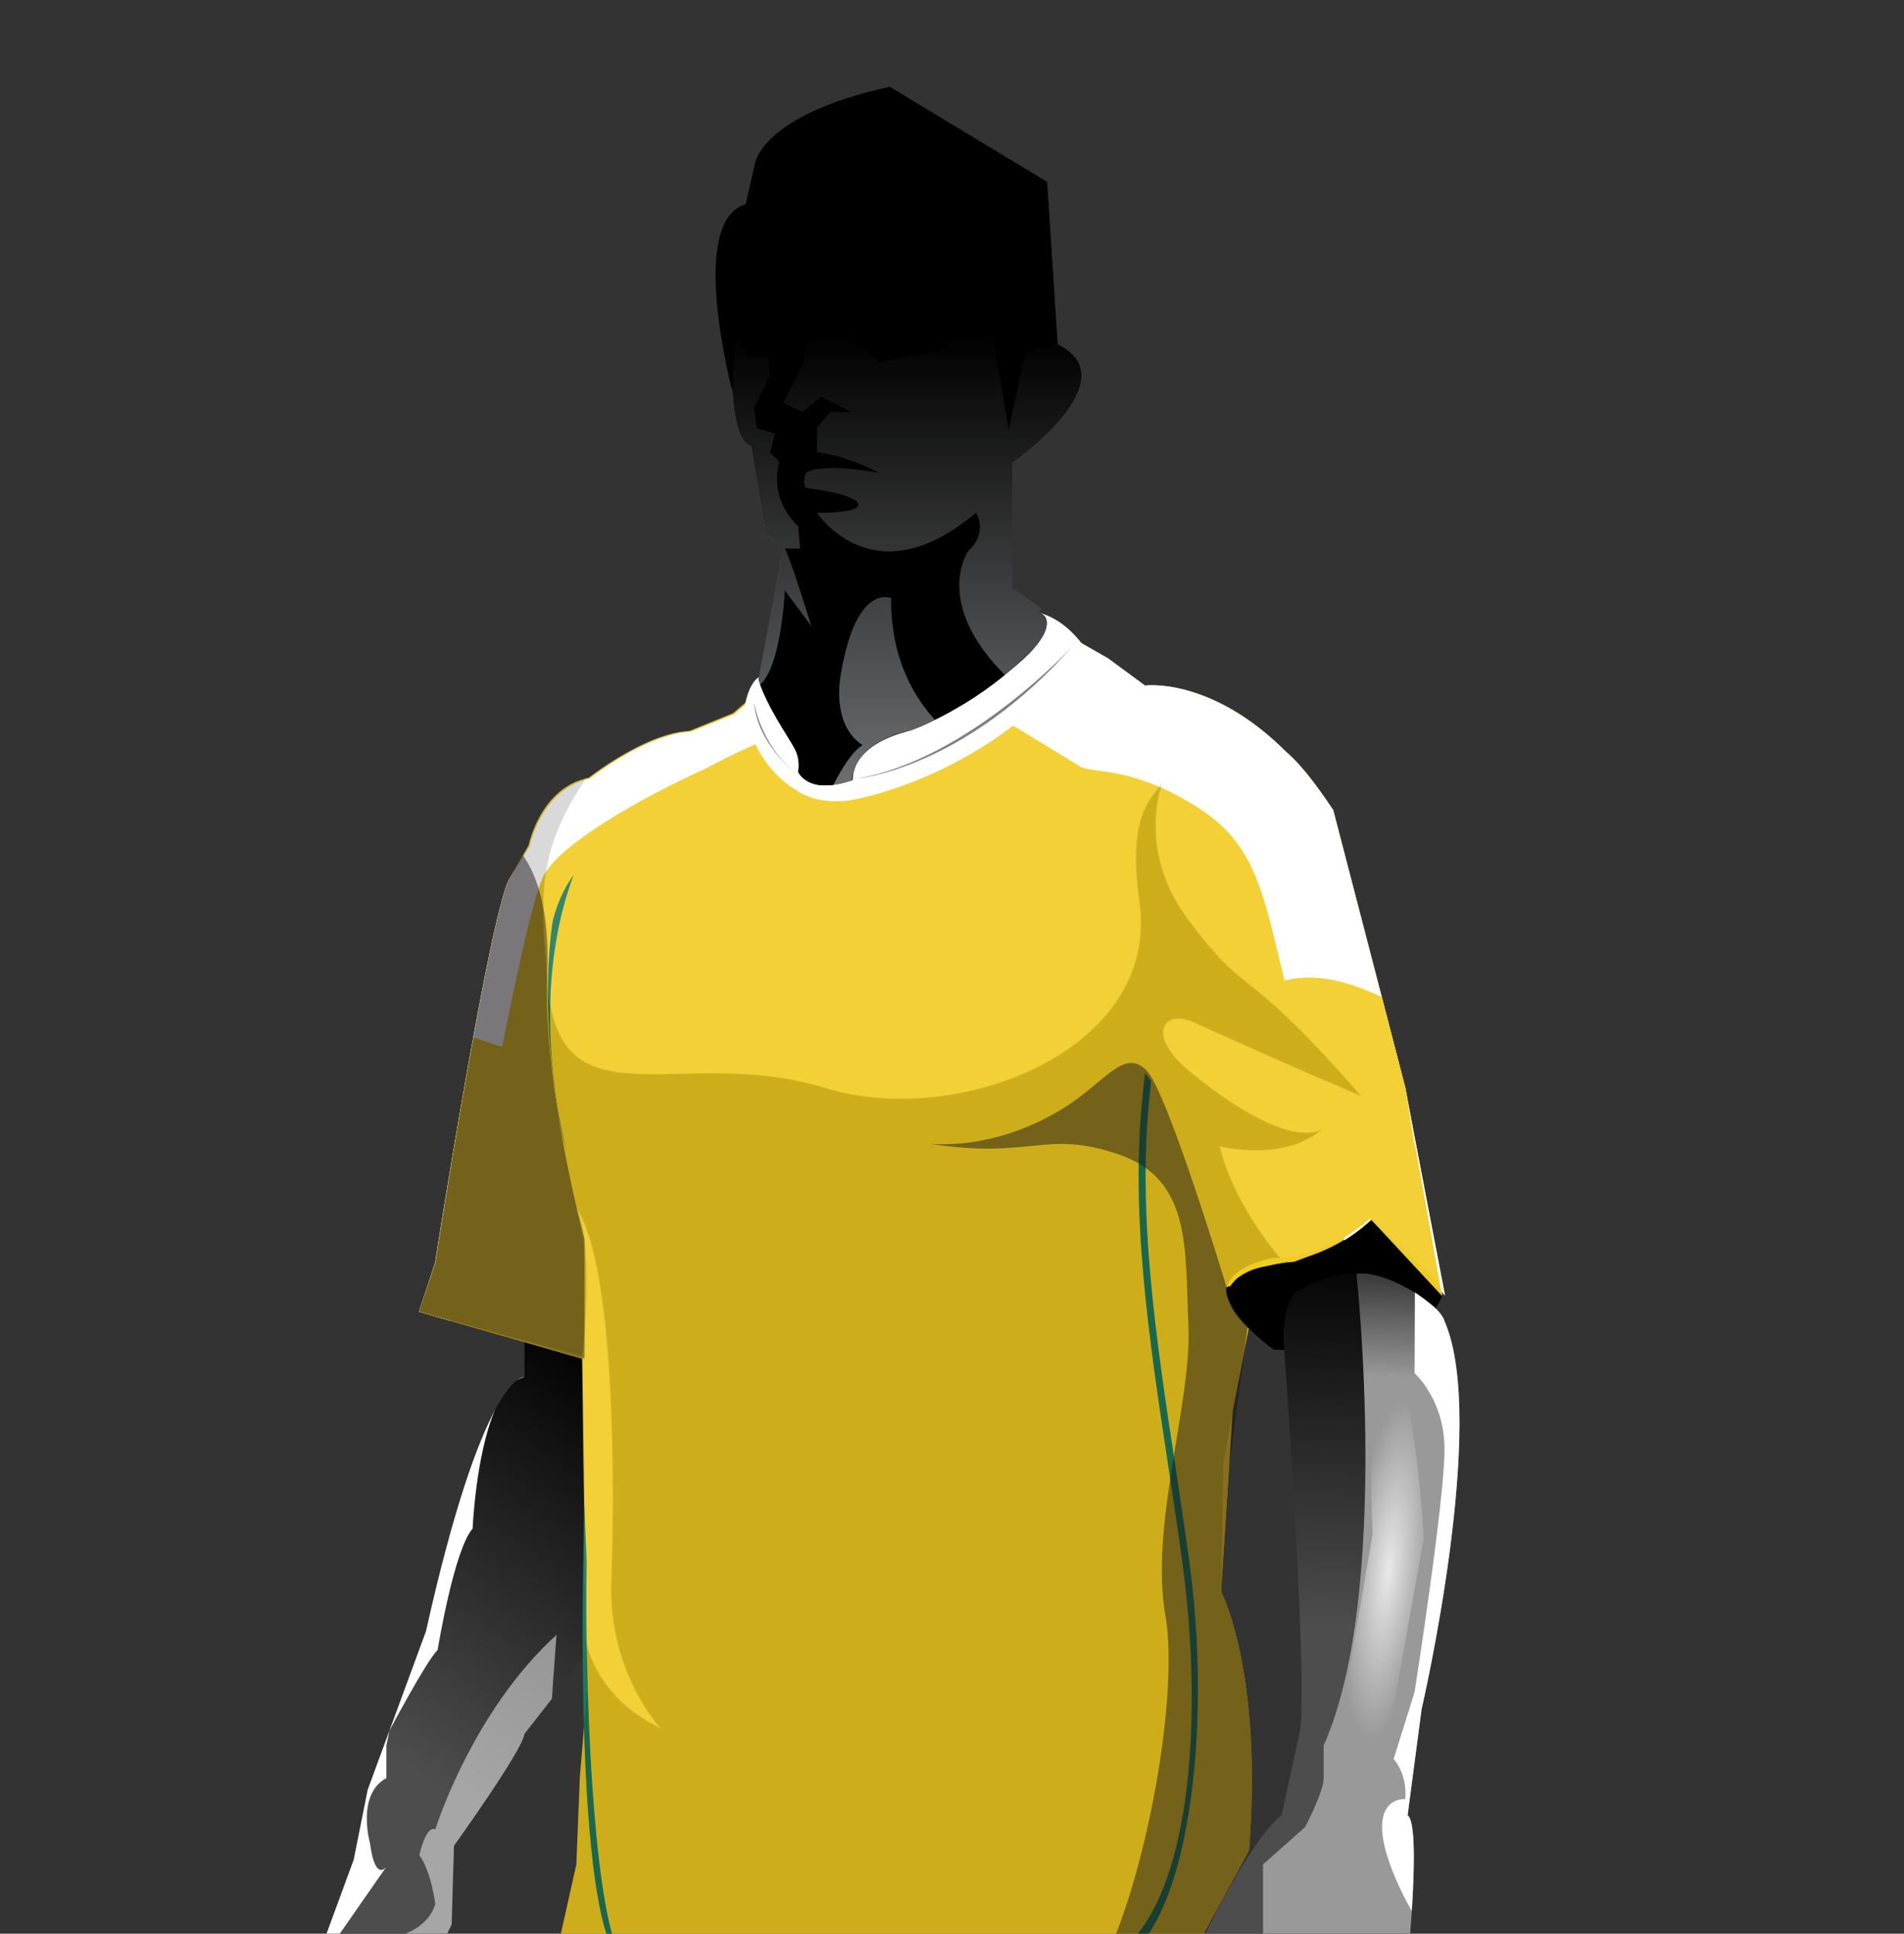 <svg xmlns="http://www.w3.org/2000/svg" x="0px" y="0px" viewBox="25.1 0 272.2 276.4" enable-background="new 0 0 322.5 327.5" xml:space="preserve"><rect x="25.1" y="0" width="272.2" height="276.4" fill="#333333" stroke="none"/><g id="brazos"><path d="M231.333,185.005c0,0-1.899,9.309-24.178,7.895c0,0-17.302-12.404,3.672-13.399c0,0,6.874-2.076,10.172-5.333 L231.333,185.005z"></path><linearGradient id="SVGID_1_" gradientUnits="userSpaceOnUse" x1="88.798" y1="255.905" x2="124.756" y2="201.406"><stop offset="0" style="stop-color:#4D4D4D"></stop><stop offset="1" style="stop-color:#000000"></stop></linearGradient><path fill="url(#SVGID_1_)" d="M100.083,191.524v5.31c0,0-5.75-1-14.083,36.333l-8.333,22.667l-2,10l-6,16.333V297.5l7.333,11 c0,0,0.667,1.667,2,0c0,0,1,4.481,4.333,0.741c0,0,2.333-0.408,2.667-2.074s0.333-1.667,0.333-1.667l-1.458-1.667 c0,0-0.125-2.334,0-3.667l-3.542-5L81,293.5c0,0,2.083,1.667,3.875-1c0,0,1.125-7.333,1.125-10l3.667-7.403L90,263.833 c0,0,9.833-13.667,10.083-16l8.837-11.527c0,0,0.226-9.438-0.313-22.475s0.36-16.524-0.339-19.969 C108.268,193.863,101.531,191.938,100.083,191.524z"></path><path fill="#FFFFFF" d="M95.854,201.579c-2.459,4.61-5.858,13.685-9.854,31.587l-8.333,22.667l-2,10l-6,16.333l10.667-15.333 c0,0-1.59,2.282-2.333-3.333c0,0-2-7,2.333-9.333V249.5l0.44-2.117c0,0,5.227-9.882,6.893-11.549c0,0,2.333-14.333,5-17.333 C92.667,218.5,93.106,207.997,95.854,201.579z"></path><path fill="#FFFFFF" d="M98.994,197.308c0.345-0.213,0.706-0.377,1.089-0.475C100.083,196.833,99.7,196.772,98.994,197.308z"></path><path opacity="0.5" fill="#FFFFFF" d="M104,242.833c0,0,0.25-3.742,0.662-9.154C92.527,244.727,87.333,261.5,87.333,261.5 c-1.333-0.667-2.287,3.667-2.287,3.667c1.713,2.333,2.287,7,2.287,7c-1,3.333-4.573,4.333-4.573,4.333 c2.758-0.999,3.053,8.766,3.053,8.786C85.925,284.185,86,283.187,86,282.5l3.667-7.403L90,263.833c0,0,9.833-13.667,10.083-16 L104,242.833z"></path><linearGradient id="SVGID_2_" gradientUnits="userSpaceOnUse" x1="213.871" y1="232.618" x2="215.562" y2="177.394"><stop offset="0" style="stop-color:#4D4D4D"></stop><stop offset="1" style="stop-color:#000000"></stop></linearGradient><path fill="url(#SVGID_2_)" d="M231.613,188.833c0,0-8.279-11.667-20.946-4.333c0,0-2.137,1.048-2.068,7.024 c0,0,3.401,46.309,2.401,55.643l-2.667,12.316c0,0-5,2.922-15,25.803c0,0-1.459,8.214,4.604,2.214c0,0,3.144-6.667,4.604-7.667 s0,12.333,0,12.333s-3.208,11-1.541,13.333c0,0,0.667,2.333,3,0c0,0,2.333,1.667,4.333-1c0,0,0.667,1,2.667-0.667l9-6.333l2-2.667 h2.667l1.667-14.333c0,0,2-19.702,0-21.018l2-15.174C228.333,244.308,237.893,203.167,231.613,188.833z"></path><linearGradient id="SVGID_3_" gradientUnits="userSpaceOnUse" x1="221.303" y1="196.845" x2="222.26" y2="173.392"><stop offset="0" style="stop-color:#999999"></stop><stop offset="1" style="stop-color:#000000"></stop></linearGradient><path fill="url(#SVGID_3_)" d="M226.185,184.083c-4.901-2.628-7.163-2.001-7.163-2.001s4.978,45.751-4.688,67.418 c0,0,0,2.667,0,4.667s-2.667,7-2.667,7l-6,5.333v12.333c0,0,4.333-1.667,4.667,3.333c0,0,5-2.333,7.667,0c0,0,2-2,4,0 c0,0,2.333-2,3.333,0l0.847-0.353l0.153-1.313c0,0,2-19.702,0-21.018l2-15.174c0,0,9.56-41.141,3.28-55.475 C231.613,188.833,231.086,186.711,226.185,184.083z"></path>  <radialGradient id="SVGID_4_" cx="223.685" cy="224.375" r="24.389" gradientTransform="matrix(0.114 -0.993 0.238 0.027 144.69 440.448)" gradientUnits="userSpaceOnUse"><stop offset="0" style="stop-color:#E9E9E9"></stop><stop offset="1" style="stop-color:#999999"></stop></radialGradient><path fill="url(#SVGID_4_)" d="M223.333,249.5l5.333-29.667c0,0-1.667-27.67-5.333-23.002c0,0-3,1.001-2,22.335 c0,0-3,18-4.333,24.667S219,253.833,223.333,249.5z"></path><path fill="#FFFFFF" d="M229.565,186.354c-1.897-1.495-2.187-1.591-2.187-1.591l-0.045,11.538c0,0,4.226,3.677,4.28,10.771 s-4.28,34.801-4.28,34.801l-3,9.576c0,0,2,2.051,1.667,5.718c0,0-3.297-0.333-3.315,4c-0.017,4.032,3.124,10.079,4.246,11.975 c0.371-5.746,0.579-12.885-0.598-13.659l2-15.174c0,0,9.56-41.141,3.28-55.475C231.613,188.833,231.462,187.85,229.565,186.354z"></path></g><g id="color1"><path fill="#f2cb1f" d="M134.217,98.288l0.234-1.688l39.113-8.225l2.747,1.818l7.022,3.974l5.333,3.852c0,0,13.667-1.852,27,17.815 L226,155.5c0,0,5.333,31.741,5.333,29.505l-1.33-1.458L221,174.167c0,0-6.333,6-14,5.667c0,0-12.312,1.47-3.403,10.108l0,0 l-2.273,11.824l-1.658,25.735c0,0,6,11.333,4,37l-8,14.667c0,0-5.886,3-43.22,3s-47.78-3-47.78-3L107.5,266.5L108,254l1-12 l-0.667-47.833L85,187.5l2.333-7c0,0,8-51,10.667-55l2.667-4.667c0,0,1.667-8.333,8.667-9.667c0,0,8-6.334,14.333-6.667 l6.233-2.531L134.217,98.288z" class="fill"></path></g><g id="patronContainer1"><g class="group5"><path class="fill" fill="#1b7a5d" d="M177.244,281.578l3.772-0.741c13.245-2.829,16.664-30.763,13.196-56.896 c-0.624-4.699-1.368-9.599-2.088-14.337c-2.717-17.881-5.526-36.372-3.621-53.493c6.25-56.168-20.032-63.875-20.298-63.946 l-0.483-0.129l0.259-0.966l0.483,0.129c0.283,0.076,7.01,1.962,13.008,10.981c5.486,8.249,11.332,24.321,8.025,54.041 c-1.891,16.991,0.909,35.415,3.616,53.232c0.72,4.743,1.465,9.648,2.09,14.356c3.42,25.77-0.85,54.857-11.885,57.347l-2.197,0.17" data-path="path_0"></path><path class="fill" fill="#1b7a5d" d="M115.012,280.689c-7.507-0.273-6.641-50.979-6.544-56.823l0.008-0.5l0.148-8.353l0.348,8.217 c-0.358,21.693,1.399,57.331,6.312,57.509" data-path="path_1"></path><path class="fill" display="inline" fill="#1b7a5d" d="M107.541,123.981c7.211-17.7,13.686-19.097,13.686-19.097s-23.505,6.439-16.5,53.326 c0.573,3.832,1.434,6.442,1.434,6.442S99.873,142.803,107.541,123.981z" data-path="path_2"></path></g><g class="group7"><path class="fill" fill="#f2cb1f" d="M226 155.5l-4.3-16.6 0 0 -6-23.1c-1.2-1.8-4-6-6.7-8.3 0 0 0 0 0 0 -10.8-10.8-20.2-9.5-20.2-9.5l-5.3-3.9 -7-4 -2.7-1.8 -11.1 2.3 -1.2 8.2 16.1 9.2c0 0 6.3 4.4 9.3 14.1s1.3 13.6 0.7 19.1l0 0c0 0 0 0.1 0 0.1 0 0 0-0.1 0-0.1 0 0 0 0 0 0.1 -1.1 6.7-0.5 10.5-0.5 10.5 4.9 0.8 9.5 20.1 13.7 32.1 0.1 0.4 1-2 3.8-2.6 5.1-1.1 5.3-1 6.9-1.5 6.6-2 9.8-5.8 9.8-5.8l10.3 11.1L226 155.5z" data-path="path_0"></path><path class="fill" fill="#f2cb1f" d="M108.7 194.2v-17c0 0-6-22-5.3-38 0.1-1.4 0.1-2.8 0-4 1.6-10.8 6.2-12.1 9.7-16.7 4.4-5.7 23.9-13.9 23.9-13.9l-1.2-8.3 -1.3 0.3 -0.2 1.7 -4.3 3.7 -6.2 2.5c-0.4 0-0.9 0.1-1.3 0.2 0 0-0.1 0-0.1 0 -0.4 0.1-0.9 0.2-1.3 0.3v0c-5.7 1.5-11.6 6.2-11.6 6.2 -7 1.3-8.7 9.7-8.7 9.7L98 125.5c-2.7 4-10.7 55-10.7 55l-2.3 7 23.3 6.7L108.7 194.2z" data-path="path_1"></path></g><g class="group8"><path class="fill" fill="#ffffff" d="M226 155.5l-4.3-16.6 -6-23.1c-1.2-1.8-4-6-6.7-8.3 0 0 0 0 0 0 -10.8-10.8-20.2-9.5-20.2-9.5l-5.3-3.9 -7-4 -2.7-1.8 -11.1 2.3 -0.6 4.3 4.8 7c0 0 10.6 6.4 12.5 7.6s7.5-0.2 17.2 6.1c7.2 4.7 8.8 10.6 11.3 21.1 2 8.2 7.2 31.2 9.4 40.6 2.7-1.7 4.1-3.2 4.1-3.2l10.3 11.1L226 155.5z" data-path="path_0"></path><path class="fill" fill="#ffffff" d="M135.3 105.4l0.7-8 -0.1-1 -1.3 0.3 -0.2 1.7 -4.3 3.7 -6.2 2.5c-0.4 0-2 0.2-2.8 0.5v0c-5.7 1.5-11.6 6.2-11.6 6.2 -7 1.3-8.7 9.7-8.7 9.7L98 125.5c-2.7 4-10.7 55-10.7 55l-2.3 7 4.5 1.3 1.5-7.2c0 0 8.6-50 11.8-56.4 2.3-4.5 13.8-11.1 23.1-15.3C129.6 107.9 133.2 106.3 135.3 105.4z" data-path="path_1"></path></g><g class="group9"><path class="fill" display="inline" fill="#f2cb1f" d="M220.972,174.171l10.285,11.071l-3.863-21.533l-12.524-11.764l-10.707,7.551 c0,0-5.811,0.661-10.307,3.941c0.552,1.757,6.085,18.978,6.629,20.648c1.656-1.75,3.461-3.264,9.599-3.724 C210.083,180.362,216.062,178.44,220.972,174.171z" data-path="path_0"></path><polygon class="fill" display="inline" fill="#f2cb1f" points="87.333,180.5 85,187.5 108.667,194.172 108.667,177.167 106.551,168.176  90.08,163.709" data-path="path_1"></polygon></g><g class="group10"><path class="fill" fill="#f2cb1f" d="M205.3 161.8c3-1.7 7.3-4.6 10.3-5 5-0.7 12 8.6 12 8.6L226 155.5l-3.4-13c-11.1-5.2-16.1-2.3-22.9 2.4 -2 1.4-8.4 3.7-13.1 5.5 0 1.1 0.1 1.6 0.1 1.6 2.7 0.4 5.2 6.3 7.7 13.5C198.1 163.6 203.3 163 205.3 161.8z" data-path="path_0"></path><path class="fill" fill="#f2cb1f" d="M89.7 165.8l17.2 4.1c-1-4.7-2.3-11.2-3-17.9l-11.1-3.7C91.7 154.2 90.6 160.4 89.7 165.8z" data-path="path_1"></path></g></g><g id="sombra"><path opacity="0.15" d="M195.833,146.167c14.333,6.5,23.875,10.5,23.875,10.5C202.167,136.667,204,143.5,195,131.5 c-6.334-8.445-4.744-16.635-3.769-19.531c-1.742,2.361-4.955,4.784-3.231,17.031c2.956,21.006-25.803,32.416-45,26.5 c-20.992-6.469-38.86,6.52-39.667-16.333c-0.842-10.74-1.709-17.119,5.498-27.868c-6.566,1.633-8.165,9.535-8.165,9.535L98,125.5 c-2.667,4-10.667,55-10.667,55l-2.333,7l23.407,6.364c0.617-6.937,0.679-12.935,0.26-16.697c-0.316-2.844-1.085-4.354-1.085-4.354 c5.5,8.5,5.418,40.187,4.918,53.187s7,21,7,21c-9.496-4.498-10.604-12.483-10.604-12.491L109,242l-1,12l-0.5,12.5l-2.833,12.667 c0,0,10.446,3,47.78,3s43.22-3,43.22-3l8-14.667c2-25.667-4-37-4-37L200,209.167l3.462-19.351l4.871,3.684 c-17-11-1.333-13.667-1.333-13.667c0.371,0.016,0.735,0.005,1.099-0.007c-7.395-8.944-8.594-15.961-8.594-15.961 C209.5,166,214,161.5,214,161.5c-4.5,2-13-3.5-19-8.5S191.326,144.122,195.833,146.167z"></path><path opacity="0.5" fill="#1A171B" d="M195.667,279.167l8-14.667c2-25.667-4-37-4-37l1.168-18.136l2.627-19.548l0,0 c-1.818-2.192-3.416-3.634-2.968-5.726l-0.01-0.004c0,0-8.484-28.086-11.484-31.086s-5.5,1-10.5,4.5s-12.416,6.5-20.333,6 C172.5,165.75,174.5,161.414,185,165s9.5,13.5,10,24.5s-5.561,28.5-3.28,41.5c1.969,11.224-2.739,37.715-9.21,50.219 C193.364,280.34,195.667,279.167,195.667,279.167z"></path><path opacity="0.5" fill="#1A171B" d="M108.667,194.172v-17.005c0,0-6-22-5.333-38c0.377-9.048-1.485-14.043-3.475-16.919L98,125.5 c-2.667,4-10.667,55-10.667,55l-2.333,7l23.333,6.667L108.667,194.172z"></path><g opacity="0.1"><path fill="#FFFFFF" stroke="#D9DADB" stroke-width="0.25" d="M108.896,234.51c0.002,0.016,1.114,7.995,10.604,12.49 c0,0-7.5-8-7-21s0.582-44.687-4.918-53.187c0,0,2.626,7.339,0.815,21.092L108.896,234.51z"></path><path fill="#FFFFFF" stroke="#D9DADB" stroke-width="0.25" d="M231.333,185.005l-0.154-0.309 C231.277,185.096,231.333,185.231,231.333,185.005z"></path><path fill="#FFFFFF" stroke="#D9DADB" stroke-width="0.25" d="M134.217,98.288l-4.317,3.681l-6.233,2.531 c-6.333,0.333-14.333,6.667-14.333,6.667l-0.502,0.132c-7.208,10.75-6.34,17.128-5.498,27.868 c0.806,22.853,18.675,9.864,39.667,16.333c19.197,5.916,47.956-5.494,45-26.5c-1.723-12.247,1.49-14.67,3.231-17.031 c-0.976,2.896-2.565,11.085,3.769,19.531c9,12,7.167,5.167,24.708,25.167c0,0-9.542-4-23.875-10.5 C191.326,144.122,189,148,195,153s14.5,10.5,19,8.5c0,0-4.5,4.5-14.495,2.366c0,0,1.2,7.017,8.594,15.961 c-0.364,0.012-0.729,0.023-1.099,0.007c7.667,0.333,14-5.667,14-5.667l9.272,8.716l0.907,1.813 C230.308,181.138,226,155.5,226,155.5l-10.333-39.667c-13.333-19.667-27-17.815-27-17.815l-5.333-3.852l-7.022-3.974l-2.747-2.632 L134.451,96.6L134.217,98.288z"></path></g><g opacity="0.25"><path fill="#FFFFFF" d="M215.667,115.833c-3.941-5.464-4.421-5.686-7.21-8.787c-3.779-1.952-6.984,0.144-8.217,1.253 c0,0,2.422-1.087,11.422,9.176c3.021,3.445,3.484,4.019,6.914,9.522L215.667,115.833z"></path><path fill="#FFFFFF" d="M197.604,107.662c0,0,4.672-3.947,9.91-1.439c-9.668-9.194-18.847-8.204-18.847-8.204l-5.333-3.852 l-7.022-3.974c-5.248,1.103-13.059,3.97-13.059,3.97C179.748,92.138,197.604,107.662,197.604,107.662z"></path><path fill="#FFFFFF" d="M122.683,104.606c-6.148,0.867-13.396,6.575-13.42,6.58c-2.395,3.027-4.676,6.995-5.829,11.94 C103.434,123.125,110.41,110.006,122.683,104.606z"></path><polygon fill="#FFFFFF" points="127.266,103.039 127.266,103.038 127.264,103.039"></polygon></g></g><g id="contenedorCabeza"><g class="groupC4"><path display="inline" d="M173.6,87.6c0,0,9,2.3-17.5,20.1c-4.7,3.2-5.3,3.1-13.5,6.2c0,0-4.1-0.9-5.9-3.4 c-3.2-4.3-6.6-9.6-3.1-13.9C133.6,96.6,148.5,82.3,173.6,87.6z"></path><path opacity="0.5" fill="#1A171B" d="M133.6,96.6l-0.5,2.6c0,0,0.5,2.7,1.4,3.8S130.9,99.4,133.6,96.6z"></path><path class="fill" fill="#ffffff" d="M173.6,87.6c0,0,2.6,0.4,0,4.2s-13.7,11.4-19,12.8c-4.8,1.3-7.6,3.8-7.6,6.9c0,0-6.3,2.4-7.6-1.3 c0,0,0.7-2.5-2.7-7.1c0,0-3.1-5.4-3-6.4c0,0-1.7,0.8-2.2,4.8c0,0,1,7.6,7.5,11.5c0,0,2.7,2.1,7.6,1.4c0,0,20-3,34-21.3  C180.4,93,177.9,88.6,173.6,87.6z"></path><path opacity="0.5" d="M147.6,111.3c0,0,15.3-1.3,31-19.1C178.6,92.2,163.6,108.6,147.6,111.3z"></path><path opacity="0.5" d="M138.8,110.5c0,0-5.5-4.3-5.9-10.1C132.9,100.4,133.7,106.2,138.8,110.5z"></path><path opacity="0.5" fill="#1A171B" d="M173.6,87.6c0,0,1.7,2-0.3,4.7C173.2,92.2,176.4,88.4,173.6,87.6z"></path><path opacity="0.15" fill="#FFFFFF" d="M177.8,96.1c0,0-2.1-3.1-4.6-3.9c0,0,3.1-3.5,0.3-4.7c0,0,4.3,1.1,6.8,5.4 C180.4,93,179.3,94.8,177.8,96.1z"></path><defs><clipPath id="headMask"><path fill="#47B2E1" d="M142.2,112.2c2.5,0.3,4.7-0.7,4.7-0.7s-0.2-5.2,8.4-7.1c0,0,8.7-3.1,16.1-10.3c0,0,5.7-4.7,2.2-6.5 l16.9-30.3v-49h-77.8v49l22.6,29.7c0,0-2.8,6.9-1.8,10.1c1.3,4,4.3,8.2,5.2,9.9s0.5,3.3,0.5,3.3S139.7,111.8,142.2,112.2z"></path><path fill="#47B2E1" d="M142.2,104.4"></path></clipPath></defs></g></g><g clip-path="url(#headMask)"><path fill="#707173" d="M187.2,96.6L169.8,84V66.2c0,0,17-11.9,6.5-17L174.8,26l-22.5-13.5c0,0-13.9,2.2-19.3,11.1l-1.3,5.7 c0,0-7.8,1.1-1.9,25.6c0,0,0,8.1,2.7,8.9l1.9,11.5c0,0-0.2,1.4,2.7,2.8l-3.8,20.2l-19.1,13.9l13.4,16.6l13,2.3 C140.5,131,168.1,113.2,187.2,96.6z"></path><path d="M129.8,55.9c0,0-6.5-24.3,1.9-26.7l1.3-5.7c0,0,0.7-7,19.3-11.1L174.8,26l1.5,23.2l-4.6,1.1l-2.4,11.1l-3-17.8 c0,0-7.6-5.7-6.7-11.6l-6.9-2.7l-15.4,4.9l-0.6,1.1l-2.4,0.4l-3.8,6.9L129.8,55.9z"></path><path d="M142.9,115c-1.6,3.5-2.3,16-2.3,16l-13-2.3l-13.4-16.6c0,0,12-9.7,19.1-13.9c3.5-2,4-13.8,4-13.8l3.8,5.1 c0,0-3.2-10.3-3.8-11.1h2.2l-0.3-3.2c0,0-4.2-3.5-2.7-9.2l-1.3-1.3l0.7-2.7l-2.6-0.8l-0.4-2.9l2.3-4.7l-0.3-2.7h-3l-2.2-5.7 v-4.3l6.2-9.3l0.5-0.2l0.8,2.4l-0.1,5.7l0.1,5.4h3.2l0.8,2.1l-0.8,2.7l-0.6,2.5l-2.7,5.4l2.7,1.3l2.7-2.2l4.3,2.2h-3l-1.9,2.2 v1.6v1.9c0,0,4.2,0.5,8.9,3c0,0-8-1.6-10.5,0c0,0-0.8,2.2,0.5,2.2c0,0,6.5,0.8,7,2.2s-5.9,1.3-5.9,1.3s8.1,12.4,22.7,0 c0,0,1.9,2.7-1.1,5.5c0,0-7.6,10.8,14.5,24.9c0,0-4.5,3.9-8.2,6.5c0,0-17.5-5.2-17.3-24.7c0,0-5-2.3-7.2,10.9 c0,0-1.5,7.1,3.1,10.1C148.5,106.6,146.5,106.9,142.9,115z"></path><path d="M143.4,42.2c0,0-1.9,4,1.6,4.9l5.9,4.6l10-1.9l-2.2-2.8h-4l-0.8-2.3h3.8l4.3,2.3l-6.2-5.8l-10,2.7 C145.8,43.8,142.6,44.6,143.4,42.2z"></path><linearGradient id="headGradient" gradientUnits="userSpaceOnUse" x1="150.657" y1="132.42" x2="150.657" y2="47.9"><stop offset="0.22" style="stop-color:#000000" stop-opacity="0"></stop><stop offset="1" style="stop-color:#000000" stop-opacity="1"></stop></linearGradient><path fill="url(#headGradient)" d="M187.2,96.6L169.8,84V66.2c0,0,17-11.9,6.5-17L174.8,26l-22.5-13.5c0,0-13.9,2.2-19.3,11.1 l-1.3,5.7c0,0-7.8,1.1-1.9,25.6c0,0,0,8.1,2.7,8.9l1.9,11.5c0,0-0.2,1.4,2.7,2.8l-3.8,20.2l-19.1,13.9l13.4,16.6l13.3,1.8 C140.8,130.5,170.3,110.1,187.2,96.6z"></path></g></svg>